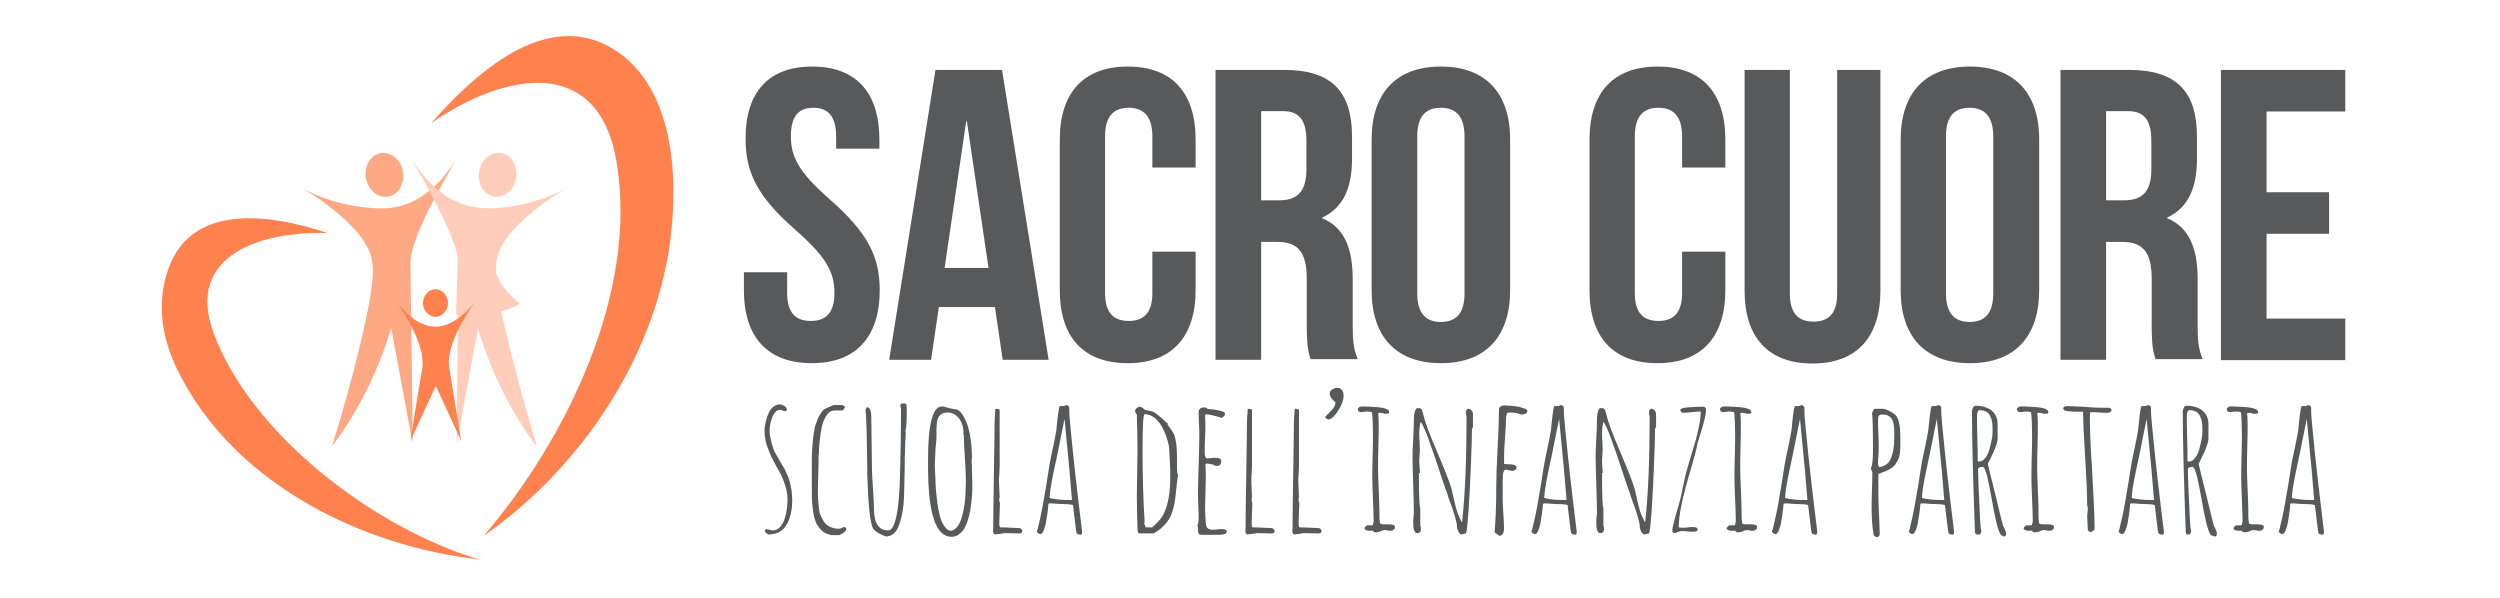 <?xml version="1.0" encoding="utf-8"?>
<!-- Generator: Adobe Illustrator 22.1.0, SVG Export Plug-In . SVG Version: 6.00 Build 0)  -->
<svg version="1.1" id="Livello_1" xmlns="http://www.w3.org/2000/svg" xmlns:xlink="http://www.w3.org/1999/xlink" x="0px" y="0px"
	 width="740px" height="177px" viewBox="0 0 740 177" style="enable-background:new 0 0 740 177;" xml:space="preserve">
<style type="text/css">
	.st0{fill:#58595B;}
	.st1{fill:#FE814E;}
	.st2{fill:#FFA884;}
	.st3{fill:#FFCDB9;}
</style>
<g>
	<path class="st0" d="M240.4,19.7c13.1,0,19.9,7.8,19.9,21.6V44h-12.8v-3.6c0-6.1-2.5-8.5-6.7-8.5c-4.3,0-6.7,2.3-6.7,8.5
		c0,6.3,2.7,10.9,11.5,18.6c11.3,9.9,14.8,17,14.8,26.9c0,13.7-6.9,21.6-20.1,21.6s-20.1-7.8-20.1-21.6v-5.3h12.8v6.1
		c0,6.1,2.7,8.3,7,8.3c4.3,0,7-2.2,7-8.3c0-6.3-2.7-10.9-11.5-18.6c-11.3-9.9-14.8-17-14.8-26.9C220.6,27.5,227.3,19.7,240.4,19.7z"
		/>
	<path class="st0" d="M310.4,106.5h-13.6l-2.3-15.6h-16.6l-2.3,15.6h-12.4l13.7-85.8h19.7L310.4,106.5z M279.6,79.3h13l-6.4-43.4
		H286L279.6,79.3z"/>
	<path class="st0" d="M353.9,74.5v11.4c0,13.7-6.9,21.6-20.1,21.6c-13.2,0-20.1-7.8-20.1-21.6V41.3c0-13.7,6.9-21.6,20.1-21.6
		c13.2,0,20.1,7.8,20.1,21.6v8.3h-12.8v-9.2c0-6.1-2.7-8.5-7-8.5c-4.3,0-7,2.3-7,8.5v46.3c0,6.1,2.7,8.3,7,8.3c4.3,0,7-2.2,7-8.3
		V74.5H353.9z"/>
	<path class="st0" d="M388,106.5c-0.7-2.2-1.2-3.6-1.2-10.5V82.5c0-8-2.7-10.9-8.8-10.9h-4.7v34.9h-13.5V20.7h20.4
		c14,0,20,6.5,20,19.7v6.7c0,8.8-2.8,14.5-8.8,17.3v0.2c6.7,2.8,9,9.2,9,18.1v13.2c0,4.2,0.1,7.2,1.5,10.4H388z M373.3,32.9v26.4
		h5.3c5,0,8.1-2.2,8.1-9.1v-8.5c0-6.1-2.1-8.8-6.9-8.8H373.3z"/>
	<path class="st0" d="M406,41.3c0-13.7,7.2-21.6,20.5-21.6c13.2,0,20.5,7.8,20.5,21.6v44.6c0,13.7-7.2,21.6-20.5,21.6
		c-13.2,0-20.5-7.8-20.5-21.6V41.3z M419.5,86.8c0,6.1,2.7,8.5,7,8.5c4.3,0,7-2.3,7-8.5V40.4c0-6.1-2.7-8.5-7-8.5
		c-4.3,0-7,2.3-7,8.5V86.8z"/>
	<path class="st0" d="M510.7,74.5v11.4c0,13.7-6.9,21.6-20.1,21.6c-13.2,0-20.1-7.8-20.1-21.6V41.3c0-13.7,6.9-21.6,20.1-21.6
		c13.2,0,20.1,7.8,20.1,21.6v8.3h-12.8v-9.2c0-6.1-2.7-8.5-7-8.5c-4.3,0-7,2.3-7,8.5v46.3c0,6.1,2.7,8.3,7,8.3c4.3,0,7-2.2,7-8.3
		V74.5H510.7z"/>
	<path class="st0" d="M529.8,20.7v66.2c0,6.1,2.7,8.3,7,8.3c4.3,0,7-2.2,7-8.3V20.7h12.8V86c0,13.7-6.9,21.6-20.1,21.6
		s-20.1-7.8-20.1-21.6V20.7H529.8z"/>
	<path class="st0" d="M562.6,41.3c0-13.7,7.2-21.6,20.5-21.6c13.2,0,20.5,7.8,20.5,21.6v44.6c0,13.7-7.2,21.6-20.5,21.6
		c-13.2,0-20.5-7.8-20.5-21.6V41.3z M576,86.8c0,6.1,2.7,8.5,7,8.5c4.3,0,7-2.3,7-8.5V40.4c0-6.1-2.7-8.5-7-8.5c-4.3,0-7,2.3-7,8.5
		V86.8z"/>
	<path class="st0" d="M638.1,106.5c-0.7-2.2-1.2-3.6-1.2-10.5V82.5c0-8-2.7-10.9-8.8-10.9h-4.7v34.9h-13.5V20.7h20.4
		c14,0,20,6.5,20,19.7v6.7c0,8.8-2.8,14.5-8.8,17.3v0.2c6.7,2.8,9,9.2,9,18.1v13.2c0,4.2,0.1,7.2,1.5,10.4H638.1z M623.4,32.9v26.4
		h5.3c5,0,8.1-2.2,8.1-9.1v-8.5c0-6.1-2.1-8.8-6.9-8.8H623.4z"/>
	<path class="st0" d="M670.9,56.9h18.5v12.3h-18.5v25.1h23.3v12.3h-36.8V20.7h36.8v12.3h-23.3V56.9z"/>
</g>
<g>
	<path class="st0" d="M227,157.9c-0.4-0.2-0.6-0.5-0.6-0.9l0.3-0.4c0.3,0,0.6,0.1,1,0.2c0.4,0.1,0.8,0.2,1,0.2c0.8,0,1.6-0.3,2.2-1
		c0.6-0.7,1.1-1.5,1.4-2.6c0.6-1.9,0.8-3.7,0.8-5.5c0-1.4-0.2-2.8-0.7-4.2c-0.4-1.4-1-2.8-1.7-4.1l-0.7-1.2
		c-0.8-1.4-1.4-2.6-1.8-3.5c-0.4-0.9-0.8-1.9-1.2-3c-0.5-1.5-0.7-3-0.7-4.5c0-0.7,0.1-1.4,0.3-2.3c0.2-0.8,0.4-1.7,0.8-2.5
		c0.3-0.9,0.8-1.6,1.4-2.1c0.6-0.5,1.3-0.8,2-0.8c0.5,0,0.9,0.2,1.4,0.5c0.5,0.3,0.7,0.7,0.7,1.1c0,0.3-0.2,0.4-0.7,0.4
		c-0.1,0-0.3-0.1-0.6-0.2c-0.2-0.1-0.4-0.2-0.6-0.2c-0.6,0-1.1,0.2-1.5,0.7c-0.4,0.5-0.8,1-1,1.8c-0.5,1.4-0.7,2.6-0.7,3.8
		c0,0.7,0.1,1.5,0.3,2.2l0.2,0.9c0,0.2,0.1,0.5,0.3,1.1l0.3,1l0.4,1l1,1.7l0.4,0.7c0.5,0.9,0.9,1.6,1.3,2.2c0.3,0.6,0.7,1.3,1,2.1
		c0.4,0.8,0.6,1.6,0.8,2.2c0.2,0.7,0.3,1.5,0.5,2.5c0.1,0.9,0.2,1.9,0.2,3.1c0,1.9-0.3,3.6-0.8,5.1c-0.3,0.9-0.7,1.7-1.2,2.4
		c-0.5,0.7-1,1.2-1.7,1.6c-0.7,0.4-1.6,0.7-2.5,0.7l-0.3,0.1C227.7,158.3,227.3,158.2,227,157.9z M232.7,121.5
		C232.7,121.5,232.7,121.5,232.7,121.5L232.7,121.5L232.7,121.5z"/>
	<path class="st0" d="M245.1,158.1c-0.7-0.2-1.3-0.5-1.8-1c-0.5-0.4-1-1.1-1.5-1.9c-0.8-1.5-1.2-3.6-1.4-6.5c-0.1-0.9-0.1-2-0.1-3.4
		v-6.5c0-1.5,0-2.6,0-3.5c0-0.8,0.1-2,0.2-3.6c0.1-1.7,0.3-3.2,0.5-4.3c0.2-1.2,0.6-2.3,1.1-3.5c0.5-1.2,1.1-2,1.7-2.6
		c0.3-0.3,0.9-0.5,1.5-0.8c0.6-0.2,1.1-0.4,1.4-0.6h2.3l0.2,0c0,0,0.1,0,0.1,0c0.2,0.1,0.3,0.1,0.3,0.1c0.1,0.1,0.2,0.1,0.2,0.1
		c0.1,0.1,0.1,0.2,0.2,0.2c0,0.1,0.1,0.3,0.1,0.4l-0.7,0.8H247c-0.7,0-1.4,0.3-2,1c-0.6,0.7-1,1.6-1.4,2.6c-0.3,0.9-0.5,2-0.7,3.3
		c-0.2,1.3-0.3,2.4-0.4,3.4c-0.1,0.9-0.1,1.7-0.1,2.5l-0.1,0.3c0,1.5,0,3.4-0.1,5.7c-0.1,2.3-0.1,4.2-0.1,5.7c0,0.9,0,1.7,0.1,2.3
		s0.1,1.4,0.2,2.3c0.1,0.8,0.3,1.6,0.6,2.2c0.3,0.6,0.6,1.3,1.1,1.9c0.4,0.6,1,1,1.7,1.3c0.7,0.3,1.5,0.5,2.4,0.5
		c0.6,0,1-0.2,1.4-0.5c0.6,0,0.9,0.2,0.9,0.6c0,0.3-0.2,0.6-0.7,1c-0.5,0.4-1,0.6-1.4,0.8h-1.9C246.2,158.5,245.8,158.3,245.1,158.1
		z"/>
	<path class="st0" d="M260.2,157.9c-0.7-0.4-1.3-0.8-1.7-1.4c-0.5-0.7-0.9-2.6-1.2-5.7c-0.3-3.1-0.5-6.7-0.6-10.7l0-1.8
		c-0.1-5-0.1-8.9-0.2-11.5c-0.1-2.6-0.2-4.5-0.3-5.5l0.4-0.8c0.9,0.1,1.3,1.1,1.3,3.1l0.2,15c0,1.2,0.1,3.2,0.3,6
		c0.2,2.8,0.3,4.8,0.3,6c0,4.3,1.4,6.4,4.2,6.4c1.7,0,2.9-3.9,3.3-11.8l0.1-1.2c0.3-9.2,0.4-16.9,0.4-23l-0.1-0.5l-0.1-0.5
		c0-0.4,0.3-0.6,1-0.6c0.4,0,0.7,0.1,0.8,0.4c0.1,0.3,0.1,0.9,0.1,2c0,2.9-0.1,4.9-0.4,5.8c0,0.1,0.1,0.2,0.1,0.4
		c0,0.4,0,1.1-0.1,2.3c-0.1,1.1-0.1,1.9-0.1,2.2c0,0.2,0,0.4,0,0.6c0,0.2,0,0.4,0,0.6c-0.1,0.7-0.1,2-0.1,3.9
		c-0.1,3.7-0.1,6.8-0.2,9.3c-0.1,3.3-0.6,6-1.4,8.3c-0.4,1.2-0.9,2.1-1.6,2.7c-0.7,0.6-1.5,0.9-2.4,0.9
		C261.5,158.5,260.9,158.3,260.2,157.9z"/>
	<path class="st0" d="M274.7,138v-2c0-10.5,1.4-15.7,4.1-15.7c0.2,0,0.4,0,0.8,0.1c0.8,0.3,1.6,0.5,2.3,0.6c0.8,0.1,1.2,0.2,1.2,0.2
		c0.7,0.1,1.5,0.9,2.2,2.2c0.8,1.4,1.4,3.1,1.8,5.3c0.4,2.2,0.6,4.5,0.6,6.9l-0.1,0.3l0.1,3.4l0.1,3.4c0,0.8,0,1.6,0,2.4
		c0,0.8-0.1,1.7-0.2,2.8c-0.1,1.2-0.3,2.3-0.4,3.2c-0.2,0.9-0.4,1.9-0.7,2.8c-0.3,1-0.7,1.9-1.1,2.6c-0.4,0.7-1,1.2-1.6,1.7
		c-0.6,0.5-1.4,0.7-2.2,0.7C276.9,158.8,274.7,151.8,274.7,138z M283,156.3c0.6-0.6,1-1.3,1.4-2.3c0.7-2.1,1.1-4.2,1.3-6.4
		c0.1-1.9,0.2-3.7,0.2-5.4c0-1.4-0.1-3.6-0.3-6.7c-0.2-3-0.3-5.2-0.3-6.7l-0.2-0.4l0.1-0.3c0-1.1-0.2-2.1-0.6-3
		c-0.4-0.9-1-1.7-1.7-2.2c-0.7-0.6-1.5-0.8-2.4-0.8c-1.7,0-2.7,0.8-3.1,2.5c-0.1,0.8-0.2,1.6-0.2,2.4c0,0.2,0,0.7,0,1.5
		c0,0.8,0,1.6-0.1,2.4c-0.1,0.7-0.1,1.3-0.2,1.8c0,0.4,0,1.3-0.1,2.6c-0.1,1.3-0.1,2.2-0.1,2.6l0.1,2.2l0.1,2.2
		c0,1.7,0.2,3.7,0.5,6.1c0.2,1.7,0.5,3.1,0.8,4.3c0.3,1.2,0.7,2.2,1.3,3c0.6,0.9,1.2,1.4,2,1.4C281.8,157.1,282.4,156.9,283,156.3z"
		/>
	<path class="st0" d="M293.9,157.1c0.1-0.3,0.1-0.9,0.1-1.9c0-3.5,0.1-8.6,0.2-15.4c0.1-6.8,0.2-11.7,0.2-14.7c0-0.1,0-0.8,0.1-2
		l0.1-1.7c0-0.3,0.1-0.4,0.4-0.4c0.2,0,0.4,0.1,0.8,0.2c0.1,0,0.1,0,0.1,0c0,0.8,0,1.6,0,2.2c0,0.7,0,1.4,0,2.2c0,2.3,0,4.3,0,6.1
		c0,1.8,0,3.9,0,6.1l-0.1,2.4c-0.1,1.1-0.1,1.9-0.1,2.3l0.1,2.4l0.1,2.4l-0.2,0.5l0.1-0.1c0,0.1,0,0.2,0,0.2c0,0.1,0,0.1,0,0.2
		c0,0.3,0.1,0.6,0.2,0.8l-0.2,5.4v0.4c0,0.5,0,0.9,0.1,1.1c0,0.2,0.1,0.3,0.3,0.3c0.6,0,1.5,0,2.9,0.1l2.4,0.1h0.2
		c0.2,0,0.4,0.1,0.6,0.3c0.2,0.2,0.3,0.4,0.3,0.6c0,0.4-0.3,0.7-0.9,0.7c-1.3,0-2.9-0.1-4.7-0.1l0.1,0.1c-0.2,0-0.6,0-1,0.1
		c-0.4,0.1-0.8,0.1-1,0.1C294.3,158.4,294,158,293.9,157.1z"/>
	<path class="st0" d="M319.1,158.1c-0.2,0-0.3-0.2-0.4-0.3c-0.1-0.2-0.1-0.4-0.2-0.9l-0.9-7.4c-0.7-0.2-1.6-0.3-2.8-0.3
		c-0.4,0-1.1,0-2.1-0.1c-1-0.1-1.6-0.1-2-0.1c-0.1,0-0.2,0-0.3,0.1s-0.1,0.1-0.1,0.2c0,0,0,0.1,0,0.1s0,0.1,0,0.1l-0.1,1.1
		c-0.1,1-0.3,2.3-0.6,4.1c-0.2,1-0.4,1.7-0.7,2.4c-0.3,0.6-0.6,1-0.9,1c-0.2,0-0.5-0.1-0.7-0.3c-0.3-0.2-0.4-0.4-0.4-0.6l0.1-0.2
		l0.1-0.2c0.6-2.4,1.2-5.1,1.7-8l0.6-3.5c0.1-0.7,0.3-1.4,0.4-2.3l0.3-2l0.6-3.7c0.2-1,0.5-2.7,1-4.9c0.5-2.3,0.8-4,1-5.2l0.2-2.1
		l0.1-0.9c0.1-1,0.2-1.8,0.3-2.3c0.1-1,0.3-1.5,0.4-1.7l0.4,0c0.1,0,0.2,0,0.4,0c0.5,0,0.8-0.1,1-0.3c0.3,0,0.5,0.1,0.7,0.2
		c0.2,0.2,0.3,0.4,0.3,0.6c0,1.1,0,2,0.1,2.9c0.1,0.9,0.2,2,0.3,3.3l0.3,3c0.5,5.3,1.5,14.4,3.1,27.4v0.2c0,0.4-0.1,0.7-0.4,0.8
		C319.5,158.2,319.2,158.2,319.1,158.1z M317.3,148c-0.3-4-1-12-2.2-24c-1.9,9.7-3,14.7-3.1,15.1c-0.9,4.3-1.3,7-1.3,8.2
		c0,0.2,0.7,0.3,2.2,0.5s2.7,0.2,3.8,0.2H317.3z"/>
	<path class="st0" d="M336.7,156.5c-0.1-3.1-0.2-6.4-0.2-9.8l0.1-6.7l0.1-6.7c0-3.7-0.1-7.2-0.2-10.6c-0.3-0.3-0.5-0.6-0.5-1.1
		c0-0.3,0.2-0.6,0.5-0.8c0.3-0.3,0.6-0.4,0.9-0.4c0.3,0,0.5,0.1,0.9,0.4c0.3,0.3,0.5,0.5,0.6,0.5c0.3,0.1,0.7,0.2,1.3,0.3
		c0.7,0.1,1.1,0.2,1.3,0.4c0.6,0.3,1.3,0.9,2.3,1.7c0.8,0.8,1.5,1.4,1.9,1.7l-0.1,0.1c0,0.2,0.3,0.7,0.9,1.4c0.5,0.7,0.8,1.2,1,1.6
		c0.6,1.6,0.9,3.9,0.9,6.7c0,0.5,0,0.9,0,1.3c0,0.4,0,0.8,0,1.3v0.5c0,0.2,0,0.3,0,0.6c0,0.7,0.1,1.3,0.3,1.7
		c-0.2,1.2-0.5,3.5-0.8,6.8c-0.1,1-0.3,2-0.6,3.1s-0.6,2-1,2.7c-0.4,0.8-1.1,1.7-1.9,2.5c-0.8,0.8-1.8,1.6-3,2.2h-3.9
		C336.9,158,336.7,157.5,336.7,156.5z M340.9,156.3c0.2-0.3,0.5-0.6,0.7-0.7c0.1-0.1,0.1-0.1,0.2-0.2c0.1,0,0.1-0.1,0.2-0.2l0.4-0.4
		c2.7-2.4,4-6.9,4-13.6c0-0.4,0-0.8,0-1.1c0-0.3,0-0.6,0-1l-0.3-5.7c0-1-0.2-2.1-0.6-3.3c-0.3-1.2-0.8-2.3-1.4-3.5
		c-0.6-1.2-1.4-2.1-2.3-2.9c-0.9-0.7-2-1.1-3-1.1c-0.4,0-0.6,3.5-0.6,10.5c0,8,0.2,15,0.6,21.1l-0.1,1.1l0.2,0.1l0.2,0.7H340.9z"/>
	<path class="st0" d="M354.6,157.3c0-0.3,0-0.5,0-0.7c0-0.2,0-0.5,0-0.7l-0.2-0.2c0.3-0.8,0.4-1.5,0.4-2.3c0-0.6,0-1.9-0.1-3.7
		c-0.1-1.8-0.1-3.1-0.1-3.7c0-2.1,0.1-5,0.2-8.5c0.1-3.5,0.2-6.4,0.2-8.5c0-0.9,0-2-0.1-3.4c-0.1-1.3-0.1-2.4-0.1-3.4
		c0-0.6,0.1-1,0.4-1.2c0.2-0.3,0.7-0.4,1.3-0.4c0.4,0,0.7,0.1,0.9,0.4c0.2,0.1,0.8,0.1,1.7,0.2c0.9,0.1,1.8,0.3,2.5,0.5
		c0.7,0.2,1,0.5,1,0.9c0,0.3-0.3,0.7-1,1.1c-2.1-0.7-3.6-1-4.6-1.1l-0.3,0.3c0,0.7,0.1,1.5,0.1,2.4c0,1.2,0,2.6-0.1,4.4
		c-0.1,1.7-0.1,3.2-0.1,4.4c0,1,0.3,1.6,0.8,1.6l0.9-0.1c0.6,0,0.9-0.1,1-0.1c1.5,0,2.2,0.3,2.2,1c0,0.4-0.1,0.7-0.3,1
		c-0.2,0.3-0.5,0.4-0.8,0.4c-0.6,0-1.1-0.1-1.3-0.4l-1.8-0.3h-0.2l-0.3,0.3v0.2c0.1,0.9,0.1,2.4,0.1,4.5l-0.1,4l-0.1,4
		c0,1.5,0.1,3,0.2,4.5c0.1,0.9,0.2,1.4,0.6,1.7c0.3,0.3,0.9,0.4,1.8,0.4l1-0.1l1.1-0.1c1.1,0,1.7,0.2,1.7,0.7c0,0.7-0.8,1-2.5,1
		h-4.7C355,158.4,354.7,158,354.6,157.3z"/>
	<path class="st0" d="M368.6,157.1c0.1-0.3,0.1-0.9,0.1-1.9c0-3.5,0.1-8.6,0.2-15.4c0.1-6.8,0.2-11.7,0.2-14.7c0-0.1,0-0.8,0.1-2
		l0.1-1.7c0-0.3,0.1-0.4,0.4-0.4c0.2,0,0.4,0.1,0.8,0.2c0.1,0,0.1,0,0.1,0c0,0.8,0,1.6,0,2.2c0,0.7,0,1.4,0,2.2c0,2.3,0,4.3,0,6.1
		c0,1.8,0,3.9,0,6.1l-0.1,2.4c-0.1,1.1-0.1,1.9-0.1,2.3l0.1,2.4l0.1,2.4l-0.2,0.5l0.1-0.1c0,0.1,0,0.2,0,0.2c0,0.1,0,0.1,0,0.2
		c0,0.3,0.1,0.6,0.2,0.8l-0.2,5.4v0.4c0,0.5,0,0.9,0.1,1.1c0,0.2,0.1,0.3,0.3,0.3c0.6,0,1.5,0,2.9,0.1l2.4,0.1h0.2
		c0.2,0,0.4,0.1,0.6,0.3c0.2,0.2,0.3,0.4,0.3,0.6c0,0.4-0.3,0.7-0.9,0.7c-1.3,0-2.9-0.1-4.7-0.1l0.1,0.1c-0.2,0-0.6,0-1,0.1
		c-0.4,0.1-0.8,0.1-1,0.1C369,158.4,368.7,158,368.6,157.1z"/>
	<path class="st0" d="M382.5,157.1c0.1-0.3,0.1-0.9,0.1-1.9c0-3.5,0.1-8.6,0.2-15.4c0.1-6.8,0.2-11.7,0.2-14.7c0-0.1,0-0.8,0.1-2
		l0.1-1.7c0-0.3,0.1-0.4,0.4-0.4c0.2,0,0.4,0.1,0.8,0.2c0.1,0,0.1,0,0.1,0c0,0.8,0,1.6,0,2.2c0,0.7,0,1.4,0,2.2c0,2.3,0,4.3,0,6.1
		c0,1.8,0,3.9,0,6.1l-0.1,2.4c-0.1,1.1-0.1,1.9-0.1,2.3l0.1,2.4l0.1,2.4l-0.2,0.5l0.1-0.1c0,0.1,0,0.2,0,0.2c0,0.1,0,0.1,0,0.2
		c0,0.3,0.1,0.6,0.2,0.8l-0.2,5.4v0.4c0,0.5,0,0.9,0.1,1.1c0,0.2,0.1,0.3,0.3,0.3c0.6,0,1.5,0,2.9,0.1l2.4,0.1h0.2
		c0.2,0,0.4,0.1,0.6,0.3c0.2,0.2,0.3,0.4,0.3,0.6c0,0.4-0.3,0.7-0.9,0.7c-1.3,0-2.9-0.1-4.7-0.1l0.1,0.1c-0.2,0-0.6,0-1,0.1
		c-0.4,0.1-0.8,0.1-1,0.1C382.9,158.4,382.6,158,382.5,157.1z"/>
	<path class="st0" d="M392.3,123.7l0.1-0.5c0.2-0.1,0.4-0.4,0.7-0.7c0.3-0.3,0.6-0.6,0.8-0.8c0.7-0.7,1.1-1.3,1.2-1.7
		c0.1-0.3,0.2-0.6,0.2-1c-0.5-0.3-0.9-0.7-1.2-1.1c-0.3-0.5-0.5-0.9-0.5-1.4c0-0.5,0.2-0.9,0.7-1.2s0.9-0.5,1.5-0.5
		c0.9,0,1.5,0.5,1.9,1.6l-0.1,0.2c0.1,0.1,0.1,0.4,0.1,0.7c0,0.6-0.2,1.5-0.7,2.6c-0.5,1.1-1.1,2-1.8,2.9c-0.7,0.9-1.4,1.3-2,1.4
		L392.3,123.7z"/>
	<path class="st0" d="M406.4,157.1c-0.2,0-0.3,0-0.5,0c-0.1,0-0.3,0-0.5,0c-0.8,0-1.3-0.2-1.5-0.6c0-0.1,0-0.3,0.1-0.4
		s0.2-0.2,0.3-0.3l0.3-0.3h1.6l0.2-0.2c0-0.1,0-0.2,0.1-0.5c0.1-0.3,0.1-0.5,0.1-0.7c0-1.6-0.1-3.6-0.2-6.2c-0.1-2.9-0.2-5-0.2-6.2
		c0-1.1,0-3.3,0.1-6.6c0.1-3.3,0.1-5.4,0.1-6.6c0-2.6-0.1-4.8-0.3-6.5c-0.3-0.1-0.9-0.2-1.7-0.2l-0.7,0.1l-0.7,0.1
		c-0.7,0-1.1-0.3-1.1-1c0-0.1,0.2-0.3,0.5-0.5c0.3-0.2,0.6-0.2,0.9-0.2c1.2,0,2.7,0.1,4.3,0.2c1,0.1,1.8,0.2,2.6,0.5
		c0.7,0.2,1,0.6,1,1c0,0.1,0,0.2-0.1,0.4l-1.3,0.1c-0.3-0.2-0.8-0.3-1.6-0.3l-0.3,0.2c0.1,0.3,0.2,1.3,0.2,3c0,1.5,0,3.7-0.1,6.7
		c-0.1,3-0.1,5.2-0.1,6.7c0,1.6,0.1,3.6,0.2,6.2c0.1,2.6,0.2,4.6,0.2,6.2l0,0.7c0,0.3,0,0.6,0,1c0,0.9,0.1,1.4,0.2,1.6l-0.1,0.1
		c0,0.4,0.4,0.6,1.2,0.6c0.3,0,0.6,0,0.8,0c0.2,0,0.5,0,0.8,0c1.1,0,1.7,0.3,1.7,0.8c0,0.3-0.1,0.6-0.4,0.8
		c-0.2,0.2-0.5,0.3-0.9,0.3c-0.3,0-0.6,0-0.9-0.1c-0.4-0.1-0.7-0.1-0.9-0.1c-0.3,0-0.6,0.1-1,0.3c-0.4,0.2-0.7,0.3-1,0.3
		C407,157.7,406.5,157.5,406.4,157.1z"/>
	<path class="st0" d="M431.8,157.6c-0.1-0.2-0.3-0.6-0.4-1c-0.1-0.4-0.2-0.7-0.2-0.8l0.1-0.2c-0.3-1.7-0.9-3.8-1.9-6.5
		c-0.5-1.4-0.9-2.4-1-3c-0.1-0.1-0.6-1.6-1.5-4.2c-3.4-10.5-5.5-16.2-6.4-17c-0.3,1.1-0.4,2.4-0.4,4l0.1,2.2l0.1,2.2l-0.1,1.4
		l-0.1,1.4c0,0.6,0,1.3,0.1,2.1l0.1,1.8H420c0,6.2,0.1,9.7,0.4,10.4v5.1c0.1,0.3,0.2,0.7,0.2,1.2c0,0.3-0.1,0.6-0.3,0.8
		c-0.2,0.2-0.4,0.3-0.8,0.3c-0.8,0-1.2-1-1.2-3c0-0.5,0-1.1,0.1-1.8c0.1-0.7,0.1-1.3,0.1-1.8c0-1.8-0.1-4.5-0.2-8.1
		c-0.1-3.3-0.2-6-0.2-8.1c0-1.3,0.1-2.9,0.2-5c0.1-2.2,0.2-3.9,0.2-5v-0.7c0-1.9,0.3-3.1,1-3.6l0.2,0.2l0.6-0.1
		c0.2,0.1,0.4,0.2,0.5,0.4c0.1,0.1,0.2,0.3,0.2,0.5l0.1,0.3l0.1,0.3c0.6,2.7,2,6.4,4.1,11.2c2,4.7,3.3,8,4,10.1
		c0.3,0.8,0.6,1.9,0.9,3.5c0.4,1.7,0.7,3.1,1.1,4.3c0.4,1.2,0.9,2.2,1.4,3.2l0.1-0.2c0.9-8.3,1.3-18.6,1.3-30.8l-0.1-0.7l-0.1-0.7
		c0-0.8,0.3-1.2,0.8-1.2c0.3,0,0.6,0.2,0.9,0.5s0.4,0.7,0.4,1.1v3.8l-0.3,0.5c0,2.1-0.1,5.6-0.3,10.5c-0.2,4.9-0.4,9.4-0.7,13.6
		c-0.3,4.1-0.5,6.4-0.8,6.9c-0.2,0-0.5,0.1-1,0.2v0l0,0c-0.3,0.1-0.5,0.1-0.6,0.1C432.2,157.9,432,157.8,431.8,157.6z"/>
	<path class="st0" d="M442.4,157.6c0.3-3.5,0.5-8.1,0.5-13.7c0-2.3,0.1-6.1,0.4-11.4c0.3-5.2,0.4-9,0.4-11.4c0-0.3,0.2-0.6,0.5-0.8
		c0.3-0.2,0.7-0.3,1.1-0.3c0.8,0,1.7,0.1,2.8,0.2c1.1,0.1,2,0.3,2.8,0.6c0.8,0.2,1.2,0.5,1.2,0.9c0,0.6-0.7,1-2,1
		c-0.7-0.4-1.7-0.6-3.1-0.6c-0.3,0-0.5,0-0.7,0.1c-0.1,0-0.2,0.1-0.2,0.1c0,0.1-0.1,0.2-0.1,0.4c0,0.1-0.1,0.3-0.2,0.6
		c0,1.5-0.1,3.5-0.3,6c-0.2,2.5-0.3,4.5-0.3,5.9v2c0,0.1,0.3,0.2,0.9,0.2c1.9,0,2.8,0.3,2.8,0.9c0,0.3-0.1,0.5-0.4,0.8
		c-0.3,0.2-0.6,0.3-0.9,0.3c-0.2,0-0.5-0.1-0.9-0.2c-0.4-0.1-0.7-0.2-0.9-0.2c-0.7,0-1,0.9-1,2.8v6.4c0,0.9,0.1,2.2,0.2,4
		c0.1,1.8,0.2,3.1,0.2,4.1c0,1.5-0.5,2.3-1.4,2.3L442.4,157.6z"/>
	<path class="st0" d="M465.5,158.1c-0.2,0-0.3-0.2-0.4-0.3c-0.1-0.2-0.1-0.4-0.2-0.9l-0.9-7.4c-0.7-0.2-1.6-0.3-2.8-0.3
		c-0.4,0-1.1,0-2.1-0.1c-1-0.1-1.6-0.1-2-0.1c-0.1,0-0.2,0-0.3,0.1s-0.1,0.1-0.1,0.2c0,0,0,0.1,0,0.1s0,0.1,0,0.1l-0.1,1.1
		c-0.1,1-0.3,2.3-0.6,4.1c-0.2,1-0.4,1.7-0.7,2.4c-0.3,0.6-0.6,1-0.9,1c-0.2,0-0.5-0.1-0.7-0.3c-0.3-0.2-0.4-0.4-0.4-0.6l0.1-0.2
		l0.1-0.2c0.6-2.4,1.2-5.1,1.7-8l0.6-3.5c0.1-0.7,0.3-1.4,0.4-2.3l0.3-2l0.6-3.7c0.2-1,0.5-2.7,1-4.9c0.5-2.3,0.8-4,1-5.2l0.2-2.1
		l0.1-0.9c0.1-1,0.2-1.8,0.3-2.3c0.1-1,0.3-1.5,0.4-1.7l0.4,0c0.1,0,0.2,0,0.4,0c0.5,0,0.8-0.1,1-0.3c0.3,0,0.5,0.1,0.7,0.2
		c0.2,0.2,0.3,0.4,0.3,0.6c0,1.1,0,2,0.1,2.9c0.1,0.9,0.2,2,0.3,3.3l0.3,3c0.5,5.3,1.5,14.4,3.1,27.4v0.2c0,0.4-0.1,0.7-0.4,0.8
		C465.9,158.2,465.6,158.2,465.5,158.1z M463.7,148c-0.3-4-1-12-2.2-24c-1.9,9.7-3,14.7-3.1,15.1c-0.9,4.3-1.3,7-1.3,8.2
		c0,0.2,0.7,0.3,2.2,0.5s2.7,0.2,3.8,0.2H463.7z"/>
	<path class="st0" d="M485.9,157.6c-0.1-0.2-0.3-0.6-0.4-1c-0.1-0.4-0.2-0.7-0.2-0.8l0.1-0.2c-0.3-1.7-0.9-3.8-1.9-6.5
		c-0.5-1.4-0.9-2.4-1-3c-0.1-0.1-0.6-1.6-1.5-4.2c-3.4-10.5-5.5-16.2-6.4-17c-0.3,1.1-0.4,2.4-0.4,4l0.1,2.2l0.1,2.2l-0.1,1.4
		l-0.1,1.4c0,0.6,0,1.3,0.1,2.1l0.1,1.8h-0.2c0,6.2,0.1,9.7,0.4,10.4v5.1c0.1,0.3,0.2,0.7,0.2,1.2c0,0.3-0.1,0.6-0.3,0.8
		c-0.2,0.2-0.4,0.3-0.8,0.3c-0.8,0-1.2-1-1.2-3c0-0.5,0-1.1,0.1-1.8c0.1-0.7,0.1-1.3,0.1-1.8c0-1.8-0.1-4.5-0.2-8.1
		c-0.1-3.3-0.2-6-0.2-8.1c0-1.3,0.1-2.9,0.2-5c0.1-2.2,0.2-3.9,0.2-5v-0.7c0-1.9,0.3-3.1,1-3.6l0.2,0.2l0.6-0.1
		c0.2,0.1,0.4,0.2,0.5,0.4c0.1,0.1,0.2,0.3,0.2,0.5l0.1,0.3l0.1,0.3c0.6,2.7,2,6.4,4.1,11.2c2,4.7,3.3,8,4,10.1
		c0.3,0.8,0.6,1.9,0.9,3.5c0.4,1.7,0.7,3.1,1.1,4.3c0.4,1.2,0.9,2.2,1.4,3.2l0.1-0.2c0.9-8.3,1.3-18.6,1.3-30.8l-0.1-0.7l-0.1-0.7
		c0-0.8,0.3-1.2,0.8-1.2c0.3,0,0.6,0.2,0.9,0.5c0.2,0.3,0.4,0.7,0.4,1.1v3.8l-0.3,0.5c0,2.1-0.1,5.6-0.3,10.5
		c-0.2,4.9-0.4,9.4-0.7,13.6c-0.3,4.1-0.5,6.4-0.8,6.9c-0.2,0-0.5,0.1-1,0.2v0l0,0c-0.3,0.1-0.5,0.1-0.6,0.1
		C486.3,157.9,486.1,157.8,485.9,157.6z"/>
	<path class="st0" d="M495,157c0-0.5,0.2-1.4,0.6-2.9l0.5-1.9l0.9-3.1c0.3-1,0.7-2.6,1.1-4.7c0.5-2.2,0.8-3.9,1.1-4.9
		c0.3-1,0.8-2.7,1.5-5.1c0.9-2.8,1.6-5.3,2-7.3c0.5-2,0.7-3.8,0.7-5.3c-0.6,0-1.5,0.1-2.6,0.2c-1.1,0.1-2,0.2-2.6,0.2
		c-0.2,0-0.4-0.1-0.6-0.3c-0.2-0.2-0.2-0.4-0.2-0.6c0-0.3,0.7-0.6,2-0.7c1.3-0.1,2.7-0.2,4.2-0.2c0.3,0,0.6,0,0.7,0
		c0.2,0,0.3,0.1,0.5,0.3s0.2,0.3,0.2,0.6c0,1.3-0.5,3.3-1.4,6.2c-0.9,2.9-1.4,4.6-1.4,5.1c-0.2,1-0.8,3-1.7,6.3
		c-2.4,7.8-3.6,13.6-3.6,17.2c0.3,0.1,0.9,0.1,1.6,0.1c0.3,0,0.7,0,1.2-0.1c0.5-0.1,0.9-0.1,1.2-0.1c1.1,0,1.6,0.2,1.6,0.7
		c0,0.5-0.4,0.7-1.3,0.7c-0.3,0-0.9,0-1.7-0.1c-0.7-0.1-1.3-0.1-1.7-0.1c-0.4,0-0.8,0.1-1.2,0.3c-0.4,0.2-0.7,0.3-0.8,0.3
		C495.2,157.8,495,157.5,495,157z"/>
	<path class="st0" d="M513.6,157.1c-0.2,0-0.3,0-0.5,0c-0.1,0-0.3,0-0.5,0c-0.8,0-1.3-0.2-1.5-0.6c0-0.1,0-0.3,0.1-0.4
		s0.2-0.2,0.3-0.3l0.3-0.3h1.6l0.2-0.2c0-0.1,0-0.2,0.1-0.5c0.1-0.3,0.1-0.5,0.1-0.7c0-1.6-0.1-3.6-0.2-6.2c-0.1-2.9-0.2-5-0.2-6.2
		c0-1.1,0-3.3,0.1-6.6c0.1-3.3,0.1-5.4,0.1-6.6c0-2.6-0.1-4.8-0.3-6.5c-0.3-0.1-0.9-0.2-1.7-0.2l-0.7,0.1l-0.7,0.1
		c-0.7,0-1.1-0.3-1.1-1c0-0.1,0.2-0.3,0.5-0.5c0.3-0.2,0.6-0.2,0.9-0.2c1.2,0,2.7,0.1,4.3,0.2c1,0.1,1.8,0.2,2.6,0.5
		c0.7,0.2,1,0.6,1,1c0,0.1,0,0.2-0.1,0.4l-1.3,0.1c-0.3-0.2-0.8-0.3-1.6-0.3l-0.3,0.2c0.1,0.3,0.2,1.3,0.2,3c0,1.5,0,3.7-0.1,6.7
		c-0.1,3-0.1,5.2-0.1,6.7c0,1.6,0.1,3.6,0.2,6.2c0.1,2.6,0.2,4.6,0.2,6.2l0,0.7c0,0.3,0,0.6,0,1c0,0.9,0.1,1.4,0.2,1.6l-0.1,0.1
		c0,0.4,0.4,0.6,1.2,0.6c0.3,0,0.6,0,0.8,0c0.2,0,0.5,0,0.8,0c1.1,0,1.7,0.3,1.7,0.8c0,0.3-0.1,0.6-0.4,0.8
		c-0.2,0.2-0.5,0.3-0.9,0.3c-0.3,0-0.6,0-0.9-0.1c-0.4-0.1-0.7-0.1-0.9-0.1c-0.3,0-0.6,0.1-1,0.3c-0.4,0.2-0.7,0.3-1,0.3
		C514.3,157.7,513.8,157.5,513.6,157.1z"/>
	<path class="st0" d="M536.7,158.1c-0.2,0-0.3-0.2-0.4-0.3c-0.1-0.2-0.1-0.4-0.2-0.9l-0.9-7.4c-0.7-0.2-1.6-0.3-2.8-0.3
		c-0.4,0-1.1,0-2.1-0.1c-1-0.1-1.6-0.1-2-0.1c-0.1,0-0.2,0-0.3,0.1c-0.1,0-0.1,0.1-0.1,0.2c0,0,0,0.1,0,0.1s0,0.1,0,0.1l-0.1,1.1
		c-0.1,1-0.3,2.3-0.6,4.1c-0.2,1-0.4,1.7-0.7,2.4c-0.3,0.6-0.6,1-0.9,1c-0.2,0-0.5-0.1-0.7-0.3c-0.3-0.2-0.4-0.4-0.4-0.6l0.1-0.2
		l0.1-0.2c0.6-2.4,1.2-5.1,1.7-8l0.6-3.5c0.1-0.7,0.3-1.4,0.4-2.3l0.3-2l0.6-3.7c0.2-1,0.5-2.7,1-4.9c0.5-2.3,0.8-4,1-5.2l0.2-2.1
		l0.1-0.9c0.1-1,0.2-1.8,0.3-2.3c0.1-1,0.3-1.5,0.4-1.7l0.4,0c0.1,0,0.2,0,0.4,0c0.5,0,0.8-0.1,1-0.3c0.3,0,0.5,0.1,0.7,0.2
		c0.2,0.2,0.3,0.4,0.3,0.6c0,1.1,0,2,0.1,2.9c0.1,0.9,0.2,2,0.3,3.3l0.3,3c0.5,5.3,1.5,14.4,3.1,27.4v0.2c0,0.4-0.1,0.7-0.4,0.8
		C537.2,158.2,536.9,158.2,536.7,158.1z M535,148c-0.3-4-1-12-2.2-24c-1.9,9.7-3,14.7-3.1,15.1c-0.9,4.3-1.3,7-1.3,8.2
		c0,0.2,0.7,0.3,2.2,0.5s2.7,0.2,3.8,0.2H535z"/>
	<path class="st0" d="M554.6,158.4c-0.4-2.3-0.6-5-0.6-8.1c0-0.9,0-2.7,0.1-5.3c0.1-2.1,0.1-3.8,0.1-5.2c-0.2-0.5-0.4-1-0.4-1.3
		c0.4-0.6,0.6-2.4,0.6-5.2c0-6.7-0.1-10.4-0.3-10.9c0.3-0.9,0.6-1.4,0.8-1.4h2.5c0.4,0,1,0.2,1.8,0.6c0.8,0.4,1.4,0.8,1.9,1.3
		c0.9,0.8,1.4,3.1,1.4,6.7c0,0.9,0,1.7,0,2.3c0,0.7-0.1,1.4-0.1,2.1c-0.1,0.7-0.2,1.3-0.4,1.7c-0.2,0.4-0.4,0.9-0.8,1.5
		c-0.3,0.5-0.7,0.9-1.1,1.2c-0.5,0.3-1,0.7-1.8,1c-0.7,0.3-1.5,0.6-2.3,0.9v6.7c0,1.2,0.1,3.1,0.2,5.5c0.1,2.6,0.2,4.4,0.2,5.5
		c0,0.7-0.4,1-1.1,1L554.6,158.4z M558,137.7c0.5-0.3,0.9-0.6,1.2-1.1c0.5-0.7,0.9-1.8,1.2-3.4c0.2-0.9,0.3-2.2,0.3-3.8v-1.5
		c0-0.7,0-1.2-0.1-1.6c0-0.4-0.1-0.8-0.2-1.3c-0.1-0.5-0.3-0.9-0.6-1.2c-0.2-0.3-0.6-0.6-1-0.8c-0.4-0.2-1-0.3-1.6-0.3
		c-0.5,0-0.8,0.1-1,0.3c-0.2,0.2-0.3,0.6-0.3,1.2c0,0.7,0,2.1,0.1,4.1c0.1,2,0.1,3.4,0.1,4.1c0,0.7,0,1.6-0.1,2.7
		c-0.1,1-0.1,1.9-0.1,2.6l0.4,0.6C557,138.1,557.5,138,558,137.7z"/>
	<path class="st0" d="M577.2,158.1c-0.2,0-0.3-0.2-0.4-0.3c-0.1-0.2-0.1-0.4-0.2-0.9l-0.9-7.4c-0.7-0.2-1.6-0.3-2.8-0.3
		c-0.4,0-1.1,0-2.1-0.1c-1-0.1-1.6-0.1-2-0.1c-0.1,0-0.2,0-0.3,0.1c-0.1,0-0.1,0.1-0.1,0.2c0,0,0,0.1,0,0.1s0,0.1,0,0.1l-0.1,1.1
		c-0.1,1-0.3,2.3-0.6,4.1c-0.2,1-0.4,1.7-0.7,2.4c-0.3,0.6-0.6,1-0.9,1c-0.2,0-0.5-0.1-0.7-0.3c-0.3-0.2-0.4-0.4-0.4-0.6l0.1-0.2
		l0.1-0.2c0.6-2.4,1.2-5.1,1.7-8l0.6-3.5c0.1-0.7,0.3-1.4,0.4-2.3l0.3-2l0.6-3.7c0.2-1,0.5-2.7,1-4.9c0.5-2.3,0.8-4,1-5.2l0.2-2.1
		l0.1-0.9c0.1-1,0.2-1.8,0.3-2.3c0.1-1,0.3-1.5,0.4-1.7l0.4,0c0.1,0,0.2,0,0.4,0c0.5,0,0.8-0.1,1-0.3c0.3,0,0.5,0.1,0.7,0.2
		c0.2,0.2,0.3,0.4,0.3,0.6c0,1.1,0,2,0.1,2.9c0.1,0.9,0.2,2,0.3,3.3l0.3,3c0.5,5.3,1.5,14.4,3.1,27.4v0.2c0,0.4-0.1,0.7-0.4,0.8
		C577.6,158.2,577.4,158.2,577.2,158.1z M575.5,148c-0.3-4-1-12-2.2-24c-1.9,9.7-3,14.7-3.1,15.1c-0.9,4.3-1.3,7-1.3,8.2
		c0,0.2,0.7,0.3,2.2,0.5s2.7,0.2,3.8,0.2H575.5z"/>
	<path class="st0" d="M592.3,158.4c-0.4-0.5-0.9-1.8-1.4-3.9c-0.5-2.1-1-4.5-1.4-7.1c-0.4-2.2-0.8-4.3-1.3-6.4
		c-0.5-1.9-0.9-2.8-1.3-2.8h-0.2c-0.8,0-1.2,0.3-1.2,0.8c0,2,0.2,6.2,0.5,12.4c0.1,3.3,0.3,5.3,0.5,5.9l-0.4,0.9H585l-0.4-0.4
		c-0.6-16.3-0.9-28.1-0.9-35.6c0-0.5,0-0.8,0.1-1c0-0.2,0.2-0.5,0.3-0.7c0.2-0.3,0.5-0.4,0.8-0.4c1.9,0,3.4,0.5,4.6,1.4
		c1.2,1,1.8,2.3,1.8,4.1v4.1c0,0.7-0.2,1.6-0.7,2.8c-0.4,1.2-1,2.3-1.5,3.4c-0.5,0.9-0.7,1.4-0.7,1.4c0,0.1,0.7,3.1,2.2,9
		c1.4,5.9,2.2,9,2.3,9.3c0,0,0,0.1,0.1,0.2c0.1,0.1,0.2,0.4,0.4,0.8c0.3,0.6,0.4,1,0.4,1.4c0,0.5-0.2,0.8-0.6,0.8L592.3,158.4z
		 M587.6,135.6c0.6-0.7,1-1.6,1.3-2.7c0.3-1,0.5-2.1,0.7-3c0.2-1,0.2-1.8,0.2-2.5c0-0.9,0-1.6-0.1-2.2c-0.1-0.6-0.2-1.2-0.5-1.8
		c-0.2-0.6-0.6-1.1-1.2-1.5c-0.5-0.3-1.2-0.5-2.1-0.5c-0.2,0-0.4,0.2-0.5,0.5c-0.1,0.3-0.2,0.6-0.2,1c0,1.9,0,4.1,0.1,6.8
		c0.1,2.7,0.1,5,0.1,6.8l0.1,0.1C586.3,136.7,587,136.4,587.6,135.6z"/>
	<path class="st0" d="M601.5,157.1c-0.2,0-0.3,0-0.5,0c-0.1,0-0.3,0-0.5,0c-0.8,0-1.3-0.2-1.5-0.6c0-0.1,0-0.3,0.1-0.4
		c0.1-0.1,0.2-0.2,0.3-0.3l0.3-0.3h1.6l0.2-0.2c0-0.1,0-0.2,0.1-0.5c0.1-0.3,0.1-0.5,0.1-0.7c0-1.6-0.1-3.6-0.2-6.2
		c-0.1-2.9-0.2-5-0.2-6.2c0-1.1,0-3.3,0.1-6.6c0.1-3.3,0.1-5.4,0.1-6.6c0-2.6-0.1-4.8-0.3-6.5c-0.3-0.1-0.9-0.2-1.7-0.2l-0.7,0.1
		l-0.7,0.1c-0.7,0-1.1-0.3-1.1-1c0-0.1,0.2-0.3,0.5-0.5c0.3-0.2,0.6-0.2,0.9-0.2c1.2,0,2.7,0.1,4.3,0.2c1,0.1,1.8,0.2,2.6,0.5
		c0.7,0.2,1,0.6,1,1c0,0.1,0,0.2-0.1,0.4l-1.3,0.1c-0.3-0.2-0.8-0.3-1.6-0.3l-0.3,0.2c0.1,0.3,0.2,1.3,0.2,3c0,1.5,0,3.7-0.1,6.7
		c-0.1,3-0.1,5.2-0.1,6.7c0,1.6,0.1,3.6,0.2,6.2c0.1,2.6,0.2,4.6,0.2,6.2l0,0.7c0,0.3,0,0.6,0,1c0,0.9,0.1,1.4,0.2,1.6l-0.1,0.1
		c0,0.4,0.4,0.6,1.2,0.6c0.3,0,0.6,0,0.8,0c0.2,0,0.5,0,0.8,0c1.1,0,1.7,0.3,1.7,0.8c0,0.3-0.1,0.6-0.4,0.8
		c-0.2,0.2-0.5,0.3-0.9,0.3c-0.3,0-0.6,0-0.9-0.1c-0.4-0.1-0.7-0.1-0.9-0.1c-0.3,0-0.6,0.1-1,0.3c-0.4,0.2-0.7,0.3-1,0.3
		C602.1,157.7,601.6,157.5,601.5,157.1z"/>
	<path class="st0" d="M618,156.9l-0.1-2.1l-0.1-2l0.1-1l0.1-1c0-0.5-0.1-0.9-0.2-1.4c0-3.1-0.2-7.7-0.6-14c-0.4-6.5-0.6-11-0.6-13.5
		c-2.4,0-4-0.1-4.7-0.2c-0.8-0.1-1.2-0.4-1.2-0.9c0.2-0.4,0.5-0.6,1.1-0.6c0.9,0,2.5,0.1,4.9,0.2c2.3,0.2,3.9,0.3,4.9,0.3l1.2,0
		l1.2,0c0.7,0,1,0.2,1,0.7c0,0.2-0.1,0.4-0.4,0.6c-0.2,0.1-0.5,0.2-0.9,0.2c-0.5,0-1.3,0-2.4-0.1c-1.1-0.1-1.9-0.1-2.4-0.1
		c-0.1,0-0.2,0.1-0.2,0.2c0,0.2-0.1,0.5-0.1,1.1c0,3.7,0.2,9.2,0.7,16.6c0.4,7.4,0.7,12.9,0.7,16.6c0,0.3-0.2,0.5-0.5,0.7
		s-0.6,0.3-0.9,0.3L618,156.9z"/>
	<path class="st0" d="M639.3,158.1c-0.2,0-0.3-0.2-0.4-0.3c-0.1-0.2-0.1-0.4-0.2-0.9l-0.9-7.4c-0.7-0.2-1.6-0.3-2.8-0.3
		c-0.4,0-1.1,0-2.1-0.1c-1-0.1-1.6-0.1-2-0.1c-0.1,0-0.2,0-0.3,0.1c-0.1,0-0.1,0.1-0.1,0.2c0,0,0,0.1,0,0.1s0,0.1,0,0.1l-0.1,1.1
		c-0.1,1-0.3,2.3-0.6,4.1c-0.2,1-0.4,1.7-0.7,2.4c-0.3,0.6-0.6,1-0.9,1c-0.2,0-0.5-0.1-0.7-0.3c-0.3-0.2-0.4-0.4-0.4-0.6l0.1-0.2
		l0.1-0.2c0.6-2.4,1.2-5.1,1.7-8l0.6-3.5c0.1-0.7,0.3-1.4,0.4-2.3l0.3-2l0.6-3.7c0.2-1,0.5-2.7,1-4.9c0.5-2.3,0.8-4,1-5.2l0.2-2.1
		l0.1-0.9c0.1-1,0.2-1.8,0.3-2.3c0.1-1,0.3-1.5,0.4-1.7l0.4,0c0.1,0,0.2,0,0.4,0c0.5,0,0.8-0.1,1-0.3c0.3,0,0.5,0.1,0.7,0.2
		c0.2,0.2,0.3,0.4,0.3,0.6c0,1.1,0,2,0.1,2.9c0.1,0.9,0.2,2,0.3,3.3l0.3,3c0.5,5.3,1.5,14.4,3.1,27.4v0.2c0,0.4-0.1,0.7-0.4,0.8
		C639.7,158.2,639.5,158.2,639.3,158.1z M637.6,148c-0.3-4-1-12-2.2-24c-1.9,9.7-3,14.7-3.1,15.1c-0.9,4.3-1.3,7-1.3,8.2
		c0,0.2,0.7,0.3,2.2,0.5s2.7,0.2,3.8,0.2H637.6z"/>
	<path class="st0" d="M654.4,158.4c-0.4-0.5-0.9-1.8-1.4-3.9c-0.5-2.1-1-4.5-1.4-7.1c-0.4-2.2-0.8-4.3-1.3-6.4
		c-0.5-1.9-0.9-2.8-1.3-2.8h-0.2c-0.8,0-1.2,0.3-1.2,0.8c0,2,0.2,6.2,0.5,12.4c0.1,3.3,0.3,5.3,0.5,5.9l-0.4,0.9h-0.8l-0.4-0.4
		c-0.6-16.3-0.9-28.1-0.9-35.6c0-0.5,0-0.8,0.1-1s0.2-0.5,0.3-0.7c0.2-0.3,0.5-0.4,0.8-0.4c1.9,0,3.4,0.5,4.6,1.4
		c1.2,1,1.8,2.3,1.8,4.1v4.1c0,0.7-0.2,1.6-0.7,2.8c-0.4,1.2-1,2.3-1.5,3.4c-0.5,0.9-0.7,1.4-0.7,1.4c0,0.1,0.7,3.1,2.2,9
		c1.4,5.9,2.2,9,2.3,9.3c0,0,0,0.1,0.1,0.2c0.1,0.1,0.2,0.4,0.4,0.8c0.3,0.6,0.4,1,0.4,1.4c0,0.5-0.2,0.8-0.6,0.8L654.4,158.4z
		 M649.7,135.6c0.6-0.7,1-1.6,1.3-2.7c0.3-1,0.5-2.1,0.7-3c0.2-1,0.2-1.8,0.2-2.5c0-0.9,0-1.6-0.1-2.2c-0.1-0.6-0.2-1.2-0.5-1.8
		c-0.2-0.6-0.6-1.1-1.2-1.5c-0.5-0.3-1.2-0.5-2.1-0.5c-0.2,0-0.4,0.2-0.5,0.5c-0.1,0.3-0.2,0.6-0.2,1c0,1.9,0,4.1,0.1,6.8
		c0.1,2.7,0.1,5,0.1,6.8l0.1,0.1C648.5,136.7,649.1,136.4,649.7,135.6z"/>
	<path class="st0" d="M663.6,157.1c-0.2,0-0.3,0-0.5,0c-0.1,0-0.3,0-0.5,0c-0.8,0-1.3-0.2-1.5-0.6c0-0.1,0-0.3,0.1-0.4
		c0.1-0.1,0.2-0.2,0.3-0.3l0.3-0.3h1.6l0.2-0.2c0-0.1,0-0.2,0.1-0.5c0.1-0.3,0.1-0.5,0.1-0.7c0-1.6-0.1-3.6-0.2-6.2
		c-0.1-2.9-0.2-5-0.2-6.2c0-1.1,0-3.3,0.1-6.6c0.1-3.3,0.1-5.4,0.1-6.6c0-2.6-0.1-4.8-0.3-6.5c-0.3-0.1-0.9-0.2-1.7-0.2l-0.7,0.1
		l-0.7,0.1c-0.7,0-1.1-0.3-1.1-1c0-0.1,0.2-0.3,0.5-0.5c0.3-0.2,0.6-0.2,0.9-0.2c1.2,0,2.7,0.1,4.3,0.2c1,0.1,1.8,0.2,2.6,0.5
		c0.7,0.2,1,0.6,1,1c0,0.1,0,0.2-0.1,0.4l-1.3,0.1c-0.3-0.2-0.8-0.3-1.6-0.3l-0.3,0.2c0.1,0.3,0.2,1.3,0.2,3c0,1.5,0,3.7-0.1,6.7
		c-0.1,3-0.1,5.2-0.1,6.7c0,1.6,0.1,3.6,0.2,6.2c0.1,2.6,0.2,4.6,0.2,6.2l0,0.7c0,0.3,0,0.6,0,1c0,0.9,0.1,1.4,0.2,1.6l-0.1,0.1
		c0,0.4,0.4,0.6,1.2,0.6c0.3,0,0.6,0,0.8,0c0.2,0,0.5,0,0.8,0c1.1,0,1.7,0.3,1.7,0.8c0,0.3-0.1,0.6-0.4,0.8
		c-0.2,0.2-0.5,0.3-0.9,0.3c-0.3,0-0.6,0-0.9-0.1c-0.4-0.1-0.7-0.1-0.9-0.1c-0.3,0-0.6,0.1-1,0.3c-0.4,0.2-0.7,0.3-1,0.3
		C664.3,157.7,663.7,157.5,663.6,157.1z"/>
	<path class="st0" d="M686.7,158.1c-0.2,0-0.3-0.2-0.4-0.3c-0.1-0.2-0.1-0.4-0.2-0.9l-0.9-7.4c-0.7-0.2-1.6-0.3-2.8-0.3
		c-0.4,0-1.1,0-2.1-0.1c-1-0.1-1.6-0.1-2-0.1c-0.1,0-0.2,0-0.3,0.1c-0.1,0-0.1,0.1-0.1,0.2c0,0,0,0.1,0,0.1s0,0.1,0,0.1l-0.1,1.1
		c-0.1,1-0.3,2.3-0.6,4.1c-0.2,1-0.4,1.7-0.7,2.4c-0.3,0.6-0.6,1-0.9,1c-0.2,0-0.5-0.1-0.7-0.3c-0.3-0.2-0.4-0.4-0.4-0.6l0.1-0.2
		l0.1-0.2c0.6-2.4,1.2-5.1,1.7-8l0.6-3.5c0.1-0.7,0.3-1.4,0.4-2.3l0.3-2l0.6-3.7c0.2-1,0.5-2.7,1-4.9c0.5-2.3,0.8-4,1-5.2l0.2-2.1
		l0.1-0.9c0.1-1,0.2-1.8,0.3-2.3c0.1-1,0.3-1.5,0.4-1.7l0.4,0c0.1,0,0.2,0,0.4,0c0.5,0,0.8-0.1,1-0.3c0.3,0,0.5,0.1,0.7,0.2
		c0.2,0.2,0.3,0.4,0.3,0.6c0,1.1,0,2,0.1,2.9c0.1,0.9,0.2,2,0.3,3.3l0.3,3c0.5,5.3,1.5,14.4,3.1,27.4v0.2c0,0.4-0.1,0.7-0.4,0.8
		C687.2,158.2,686.9,158.2,686.7,158.1z M685,148c-0.3-4-1-12-2.2-24c-1.9,9.7-3,14.7-3.1,15.1c-0.9,4.3-1.3,7-1.3,8.2
		c0,0.2,0.7,0.3,2.2,0.5s2.7,0.2,3.8,0.2H685z"/>
</g>
<g>
	<path class="st1" d="M181.2,14.3c-20-11.9-41.3,8.2-53.6,22.2c21-14.7,49.5-20.9,54.9,11.4c6.5,38.6-14.9,82.2-39.3,110.7
		c29.5-20.6,52.1-54.8,55.6-90.9C200.6,49.7,198.7,24.8,181.2,14.3z M63.2,98.5c-8.6-23.4,15-30.2,33.8-29.5
		c-16.9-5.7-41.4-9.4-47.7,12.2c-3.3,11.3-0.5,21.8,5,31.7c17,31,53.2,48.8,87.5,52.7C111.4,156.5,74.5,129.1,63.2,98.5z"/>
	<path class="st2" d="M114.8,58.2c3-0.5,5.1-3.7,4.5-7.3c-0.5-3.5-3.5-6-6.5-5.6c-3,0.5-5.1,3.7-4.5,7.3
		C108.9,56.2,111.8,58.7,114.8,58.2z M124.1,58.6c-4.3,2.6-8.8,3.4-13.8,3c-7.7-0.5-15.7-2.8-22.4-6.7c5.2,2.8,10.1,6.3,14.4,10.3
		c2.7,2.5,5.4,5.5,6.9,8.9c1.1,2.5,1.3,5.1,1.1,7.8c-0.5,6.6-2.1,13.2-3.6,19.7c-2.4,10.2-5.3,20.4-8.4,30.5
		c7.8-10.3,13.8-22.6,17.5-35c0.3,1.4,0.5,2.8,0.8,4.2c1.8,9.9,3.7,19.9,5.5,29.8c0-4.6-0.1-9.1-0.1-13.7
		c-0.1-13.2-0.4-26.3-0.5-39.5c0-2.8,1-5.4,1.9-8c1.5-3.7,3.2-7.4,5.1-10.9c2.1-4,4.3-8,6.6-11.8c-0.8,1.3-1.7,2.5-2.6,3.6
		C130.2,53.9,127.4,56.6,124.1,58.6z"/>
	<path class="st3" d="M146.3,58.2c3,0.5,6-2,6.5-5.6c0.5-3.5-1.5-6.8-4.5-7.3c-3-0.5-6,2-6.5,5.6C141.3,54.5,143.3,57.7,146.3,58.2z
		 M148.4,92.2c3.5-1,5.5-2.3,5.5-2.3c-4-3.2-6.1-6.3-7.1-9.2c-0.1-2.3,0.2-4.4,1.1-6.6c1.5-3.4,4.2-6.4,6.9-8.9
		c4.3-4,9.3-7.5,14.4-10.3c-6.7,3.9-14.7,6.2-22.4,6.7c-4.9,0.3-9.5-0.5-13.8-3c-3.3-2-6.1-4.7-8.5-7.7c-0.9-1.2-1.8-2.4-2.6-3.6
		c2.3,3.9,4.5,7.8,6.6,11.8c1.8,3.6,3.6,7.2,5.1,10.9c0.9,2.2,1.7,4.5,1.9,6.9L135,93.1c0.2,0,0.4,0,0.6,0.1
		c-0.1,8.1-0.2,16.3-0.3,24.4c0,4.6-0.1,9.1-0.1,13.7c1.8-9.9,3.7-19.9,5.5-29.8c0.3-1.4,0.5-2.8,0.8-4.2c3.7,12.4,9.6,24.7,17.5,35
		c-3.1-10.1-5.9-20.2-8.4-30.5C149.8,98.5,149,95.4,148.4,92.2z"/>
	<path class="st1" d="M128.9,93.8c2,0,3.7-1.9,3.7-4.1s-1.7-4.1-3.7-4.1c-2,0-3.7,1.9-3.7,4.1S126.9,93.8,128.9,93.8z M117.5,89.4
		c-0.4-0.5-0.6-0.8-0.6-0.8S117.1,89,117.5,89.4z M128.9,96.7c-5.4,0-9.9-5.2-11.5-7.3c2,2.9,8.7,12.9,7.6,19.6
		c-1.4,7.9-3.5,21.5-3.5,21.5l7.4-16.1h0.2l7.4,16.1c0,0-2.2-13.6-3.5-21.5c-1.2-6.7,5.5-16.7,7.6-19.6
		C138.9,91.5,134.3,96.7,128.9,96.7z M140.4,89.4c0.4-0.5,0.6-0.8,0.6-0.8S140.8,88.9,140.4,89.4z"/>
</g>
</svg>
